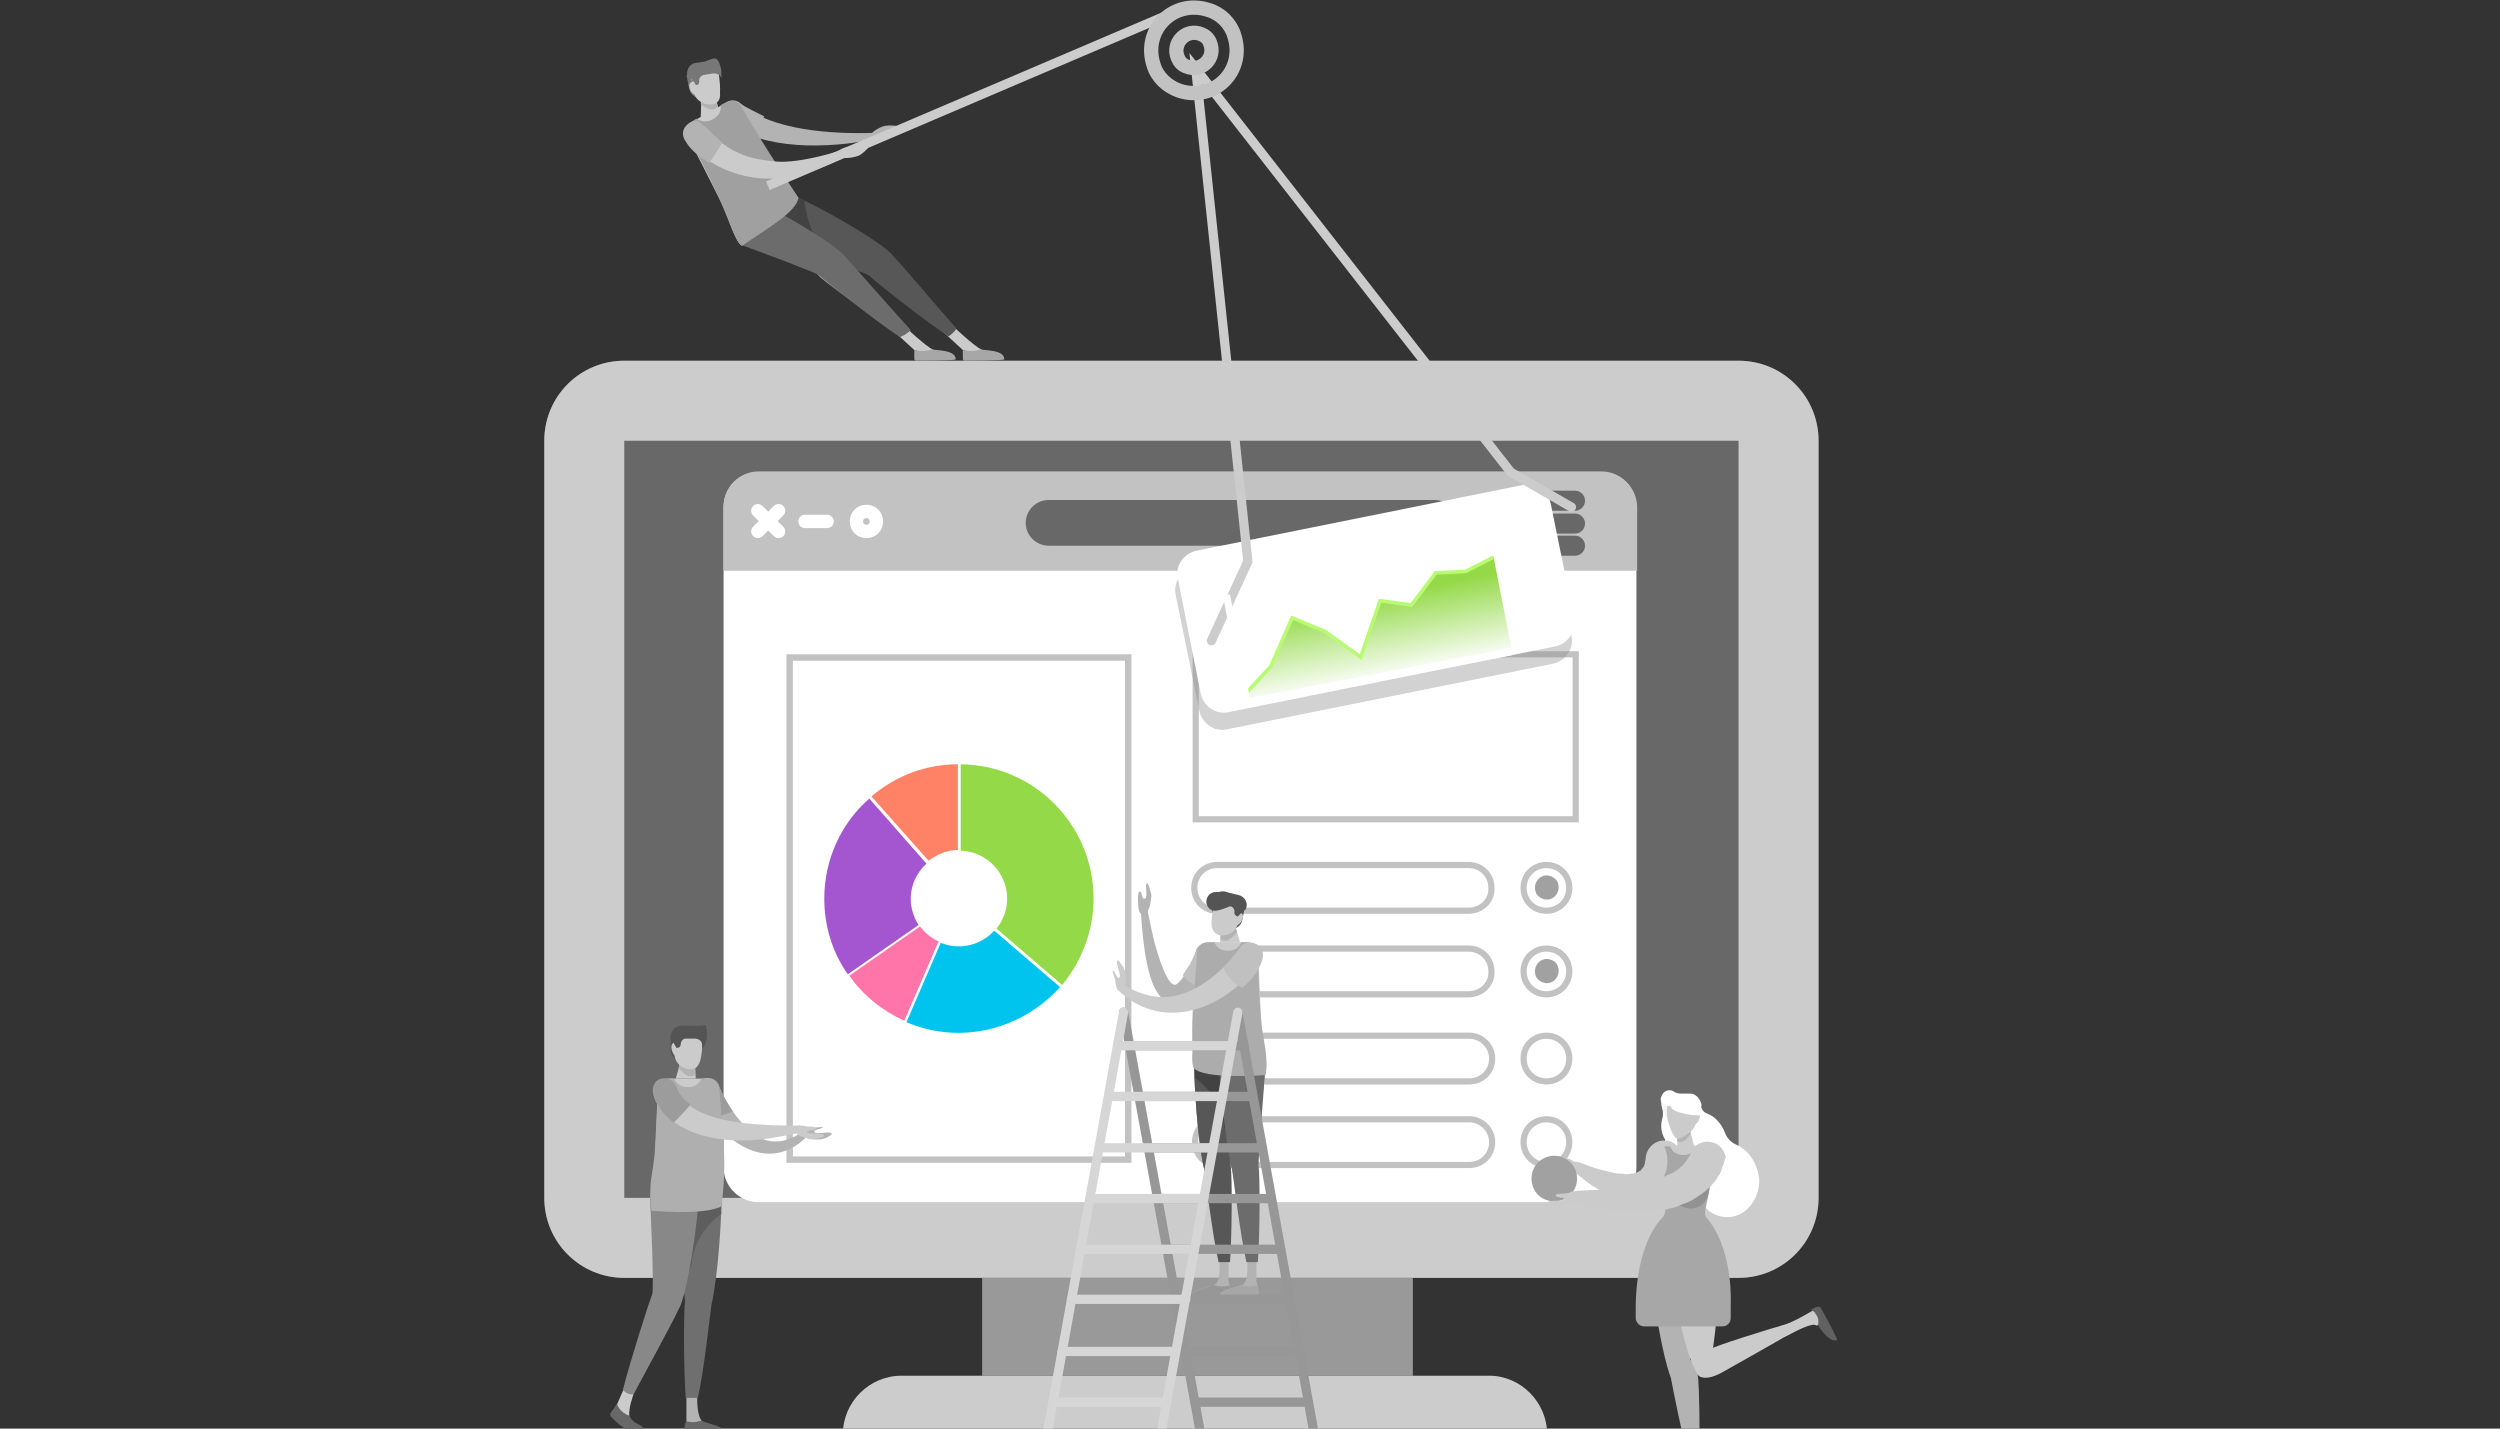 <?xml version="1.0" encoding="utf-8"?>
<!-- Generator: Adobe Illustrator 18.0.0, SVG Export Plug-In . SVG Version: 6.00 Build 0)  -->
<!DOCTYPE svg PUBLIC "-//W3C//DTD SVG 1.1//EN" "http://www.w3.org/Graphics/SVG/1.1/DTD/svg11.dtd">
<svg version="1.1" id="Layer_2_1_" xmlns="http://www.w3.org/2000/svg" xmlns:xlink="http://www.w3.org/1999/xlink" x="0px" y="0px"
	 viewBox="0 0 350 200" enable-background="new 0 0 350 200" xml:space="preserve">
<rect x="0" y="0" width="350" height="200" fill="#333333" stroke="none"/>
<g>
	<path fill="#686868" d="M243.4,178.9h-156c-6.2,0-11.2-5-11.2-11.2v-106c0-6.2,5-11.2,11.2-11.2h156c6.2,0,11.2,5,11.2,11.2v106
		C254.6,173.9,249.6,178.9,243.4,178.9z"/>
	<g>
		<path fill="#CCCCCC" d="M243.4,61.7L243.4,61.7v106h-156v-106H243.4 M243.4,50.5h-156c-6.2,0-11.2,5-11.2,11.2v106
			c0,6.2,5,11.2,11.2,11.2h156c6.2,0,11.2-5,11.2-11.2v-106C254.6,55.5,249.6,50.5,243.4,50.5L243.4,50.5z"/>
	</g>
	<g>
		<path fill="#FFFFFF" d="M229.1,163.4c0,2.7-2.2,4.9-4.9,4.9h-118c-2.7,0-4.9-2.2-4.9-4.9V71c0-2.7,2.2-4.9,4.9-4.9h118
			c2.7,0,4.9,2.2,4.9,4.9V163.4z"/>
	</g>
	<g>
		<path fill="#C2C2C2" d="M224.2,66h-118c-2.7,0-4.9,2.2-4.9,4.9v9h127.9v-9C229.1,68.2,226.9,66,224.2,66z"/>
	</g>
	<g>
		<path fill="#C2C2C2" d="M157.5,92.5v69.4H111V92.5H157.5 M158.4,91.6h-48.3v71.2h48.3V91.6L158.4,91.6z"/>
	</g>
	<g>
		<path fill="#FF75AA" d="M126.6,142.9c-3.1-1.4-5.7-3.5-7.7-6.3l9.9-6.9c0.7,0.9,1.5,1.6,2.6,2.1L126.6,142.9z"/>
		<path fill="#00C3EE" d="M134.2,144.6c-2.5,0-5-0.5-7.3-1.5l4.8-11.1c0.8,0.3,1.6,0.5,2.5,0.5c1.9,0,3.7-0.8,5-2.2l9.2,7.9
			C144.8,142.2,139.6,144.6,134.2,144.6z"/>
		<path fill="#A456D1" d="M118.7,136.4c-2.2-3.1-3.3-6.8-3.3-10.6c0-5.4,2.3-10.5,6.3-14l8,9.1c-1.4,1.3-2.2,3.1-2.2,4.9
			c0,1.3,0.4,2.6,1.1,3.7L118.7,136.4z"/>
		<path fill="#FF8266" d="M122,111.5c3.4-2.9,7.6-4.5,12.1-4.5V119c-1.5,0-2.9,0.6-4.1,1.5L122,111.5z"/>
		<path fill="#94D948" d="M139.5,130c1-1.2,1.5-2.7,1.5-4.2c0-3.6-2.9-6.6-6.5-6.7v-12.1c10.3,0.1,18.6,8.5,18.6,18.8
			c0,4.4-1.6,8.7-4.4,12.1L139.5,130z"/>
	</g>
	<g>
		
			<line fill="none" stroke="#686868" stroke-width="2.804" stroke-linecap="round" stroke-miterlimit="10" x1="212.6" y1="70.1" x2="220.5" y2="70.1"/>
		
			<line fill="none" stroke="#686868" stroke-width="2.804" stroke-linecap="round" stroke-miterlimit="10" x1="212.6" y1="73.3" x2="220.5" y2="73.3"/>
		
			<line fill="none" stroke="#686868" stroke-width="2.804" stroke-linecap="round" stroke-miterlimit="10" x1="212.6" y1="76.4" x2="220.5" y2="76.4"/>
	</g>
	<path fill="#686868" d="M200.9,76.4h-54.1c-1.7,0-3.2-1.4-3.2-3.2l0,0c0-1.7,1.4-3.2,3.2-3.2h54.1c1.7,0,3.2,1.4,3.2,3.2l0,0
		C204,75,202.6,76.4,200.9,76.4z"/>
	<g>
		
			<line fill="none" stroke="#FFFFFF" stroke-width="1.872" stroke-linecap="round" stroke-miterlimit="10" x1="109" y1="71.5" x2="106.1" y2="74.4"/>
		
			<line fill="none" stroke="#FFFFFF" stroke-width="1.872" stroke-linecap="round" stroke-miterlimit="10" x1="109" y1="74.4" x2="106.1" y2="71.5"/>
	</g>
	<path fill="none" stroke="#FFFFFF" stroke-width="1.872" stroke-linecap="round" stroke-miterlimit="10" d="M121.3,74.4
		L121.3,74.4c-0.8,0-1.4-0.6-1.4-1.4l0,0c0-0.8,0.6-1.4,1.4-1.4l0,0c0.8,0,1.4,0.6,1.4,1.4l0,0C122.7,73.8,122.1,74.4,121.3,74.4z"
		/>
	
		<line fill="none" stroke="#FFFFFF" stroke-width="1.872" stroke-linecap="round" stroke-miterlimit="10" x1="112.7" y1="73" x2="115.8" y2="73"/>
	<rect x="137.5" y="178.9" fill="#999999" width="60.3" height="13.7"/>
	<path fill="#CCCCCC" d="M216.6,200.8h-98.6l0,0c0-4.5,3.7-8.2,8.2-8.2h82.3C212.9,192.6,216.6,196.3,216.6,200.8L216.6,200.8z"/>
	<path fill="none" stroke="#C2C2C2" stroke-width="0.864" stroke-miterlimit="10" d="M205.6,127.5h-35.2c-1.8,0-3.2-1.4-3.2-3.2
		l0,0c0-1.8,1.4-3.2,3.2-3.2h35.2c1.8,0,3.2,1.4,3.2,3.2l0,0C208.9,126.1,207.4,127.5,205.6,127.5z"/>
	<path fill="none" stroke="#C2C2C2" stroke-width="0.864" stroke-miterlimit="10" d="M205.6,139.2h-35.2c-1.8,0-3.2-1.4-3.2-3.2
		l0,0c0-1.8,1.4-3.2,3.2-3.2h35.2c1.8,0,3.2,1.4,3.2,3.2l0,0C208.9,137.8,207.4,139.2,205.6,139.2z"/>
	<path fill="none" stroke="#C2C2C2" stroke-width="0.864" stroke-miterlimit="10" d="M216.5,127.5L216.5,127.5
		c-1.8,0-3.2-1.4-3.2-3.2l0,0c0-1.8,1.4-3.2,3.2-3.2h0c1.8,0,3.2,1.4,3.2,3.2l0,0C219.7,126.1,218.3,127.5,216.5,127.5z"/>
	<path fill="none" stroke="#C2C2C2" stroke-width="0.864" stroke-miterlimit="10" d="M216.5,139.2L216.5,139.2
		c-1.8,0-3.2-1.4-3.2-3.2l0,0c0-1.8,1.4-3.2,3.2-3.2h0c1.8,0,3.2,1.4,3.2,3.2l0,0C219.7,137.8,218.3,139.2,216.5,139.2z"/>
	<path fill="none" stroke="#C2C2C2" stroke-width="0.864" stroke-miterlimit="10" d="M208.9,148.2c0,1.8-1.4,3.2-3.2,3.2h-35.2
		c-1.8,0-3.2-1.4-3.2-3.2l0,0c0-1.8,1.4-3.2,3.2-3.2h35.2C207.4,145,208.9,146.4,208.9,148.2L208.9,148.2z"/>
	<path fill="none" stroke="#C2C2C2" stroke-width="0.864" stroke-miterlimit="10" d="M208.9,159.9c0,1.8-1.4,3.2-3.2,3.2h-35.2
		c-1.8,0-3.2-1.4-3.2-3.2l0,0c0-1.8,1.4-3.2,3.2-3.2h35.2C207.4,156.7,208.9,158.1,208.9,159.9L208.9,159.9z"/>
	<path fill="none" stroke="#C2C2C2" stroke-width="0.864" stroke-miterlimit="10" d="M216.5,151.4L216.5,151.4
		c-1.8,0-3.2-1.4-3.2-3.2l0,0c0-1.8,1.4-3.2,3.2-3.2h0c1.8,0,3.2,1.4,3.2,3.2l0,0C219.7,150,218.3,151.4,216.5,151.4z"/>
	<path fill="none" stroke="#C2C2C2" stroke-width="0.864" stroke-miterlimit="10" d="M219.7,159.9c0,1.8-1.4,3.2-3.2,3.2h0
		c-1.8,0-3.2-1.4-3.2-3.2l0,0c0-1.8,1.4-3.2,3.2-3.2h0C218.3,156.7,219.7,158.1,219.7,159.9L219.7,159.9z"/>
	<g>
		<path fill="#B3B3B3" d="M100.6,152c0.8,1.9,2.5,4.8,4.6,6.5c2.3,1.9,4.7,1.6,7.1,0c0.2-0.2,0.5-0.1,0.7,0.1
			c0.1,0.2,0.1,0.5-0.1,0.6c-5.5,5.3-11.9,0.7-15.3-5.8c-1-2,1.9-3.5,3-1.6C100.6,151.9,100.6,151.9,100.6,152L100.6,152z"/>
		<path fill="#9C9C9C" d="M102.6,155.6C102.6,155.6,102.6,155.5,102.6,155.6c-1.3-1.9-1.7-3.1-2-3.7c-0.4-0.8-1.4-1.1-2.3-0.7
			c-0.8,0.4-1.1,1.4-0.7,2.3c0.7,1.3,1.4,2.4,2.2,3.3C100,156.5,102,155.8,102.6,155.6z"/>
		<path fill="#CBCBCB" d="M100,163.5c0.7,0,1.2-0.5,1.2-1.2c0-0.8,0.1-1.6,0-2.4c-0.2-2.9-0.5-5.8-0.6-7.5c-0.1-0.8-0.7-1.4-1.6-1.4
			h-5.3c-0.9,0-1.6,0.7-1.6,1.6c-0.1,2.1-0.2,6.1-0.4,9.7c0,0,0,0,0,0c0,0.7,0.5,1.3,1.2,1.3L100,163.5z"/>
		<path fill="#B3B3B3" d="M98.3,199c-0.6-0.7-0.7-2.1-0.7-3.5c0-0.8-1-1.1-1.5-0.5h0l0,4.2C96.9,199.4,97.8,199.4,98.3,199z"/>
		<path fill="#686868" d="M98.2,198.9C98.2,198.9,98.2,198.9,98.2,198.9c-0.4,0.1-0.8,0.2-1.2,0.2c-0.4,0-0.7-0.1-1-0.1l-0.2,1
			c0,0.3,0.2,0.5,0.4,0.5c1.4,0,4.8,0.1,4.9,0C101.6,199.7,99.6,199.5,98.2,198.9z"/>
		<path fill="#6F6F6F" d="M95.9,182.2c-0.2,1.3-0.2,9.3,0.1,13.5l1.7,0c0.9-4,1.7-11.7,1.9-13c0,0,0,0,0,0c1-4.3,1.4-12.6,1.4-14.3
			c-0.1-2.3-1.5-4.1-3.3-4.1s-3.2,1.9-3.1,4.2C94.5,169.9,95.9,181.6,95.9,182.2z"/>
		<path fill="#5E5E5E" d="M101,168.4c-0.1-2.3-1.5-4.1-3.3-4.1c-1.8,0-3.2,1.9-3.1,4.2c0,1,0.8,7.5,1.1,11.2
			c0.4-0.8,0.7-1.7,1.1-2.5c0.2-2.9,1.8-5.5,4.2-7.3C100.9,169.2,101,168.7,101,168.4z"/>
		<path fill="#CBCBCB" d="M88.1,198.3c-0.1-1.2,0.4-2.6,0.9-4l0,0c-0.3-0.7-1.3-0.7-1.6,0l-1.1,2.5c0,0.1,0,0.2,0,0.3
			C86.7,197.9,87.6,198.3,88.1,198.3z"/>
		<path fill="#686868" d="M89,199.2c-0.4-0.2-0.7-0.6-0.9-1c-0.8-0.3-1.4-0.8-1.7-1.6c-0.2,0.1-0.3,0.3-0.4,0.5
			c-0.1,0.2-0.4,0.5-0.5,0.7c-0.1,0.1-0.1,0.3,0,0.5l0.6,0.6c0.1,0.1,1.3,1.2,1.7,1.2c0.8,0.1,2.3,0.3,2.4,0.1
			C90.3,199.9,89.6,199.5,89,199.2z"/>
		<path fill="#888888" d="M91.3,181.2c-0.4,1-3.1,9.4-4.1,13.4c0.4,0.4,0.9,0.7,1.5,0.6c1.7-3.2,5.6-10.3,6.3-11.9
			c1.3-2,2.8-13.4,2.8-15.5c-0.1-2.3-1.5-4.1-3.3-4.1c-1.8,0-3.5,1.9-3.5,4.2C91.1,169.5,91.6,180.5,91.3,181.2z"/>
		<path fill="#AFAFAF" d="M99.1,151h-0.9c-0.3,0.7-0.9,1.2-1.9,1.2c-1,0-1.6-0.5-1.9-1.2h-0.8c-0.8,0-1.5,0.6-1.5,1.4
			c-0.1,2.1-0.2,4.8-0.4,8.5c-0.2,3.3-1,4.4-0.5,8.6c0,0,7.2,0.7,9.8-0.6c0.4-3,0.5-6,0.3-9c-0.2-2.9-0.5-5.9-0.6-7.6
			C100.5,151.6,99.8,151,99.1,151z"/>
		<path fill="#B3B3B3" d="M113.9,157.9c0,0-1.4-0.1-1.6,0.3c-0.2,0.4-0.2,0.7,0.4,1c0.6,0.3,1.5,0.4,2.1,0.3c0.6,0,1.5-0.5,1.6-0.7
			c0.2-0.4-0.8-0.2-1.3-0.2c-0.5,0.1-1.1,0.1-1.1-0.2c0-0.3,1-0.3,1.2-0.6C115.3,157.7,113.9,157.9,113.9,157.9z"/>
		<path fill="#CBCBCB" d="M94.8,152.7c2.3,5.2,13.7,4.8,17,4.9l0,0c0.3,0,0.5,0.2,0.5,0.5c0,0.6-0.7,0.5-3,1
			c-15.9,3.1-20.4-7.4-16.5-7.9C94,151,94.8,152.7,94.8,152.7z"/>
		<g>
			<path fill="#9C9C9C" d="M96.6,154.6c-1.5-1.1-1.8-2.2-1.8-2.2l0,0l-0.1-0.3c-0.4-0.9-1.4-1.4-2.4-1c0,0,0,0,0,0
				c-1.1,0.5-0.9,1.8-0.9,1.8c0,0.2,0.4,2.3,2.9,4.3C94.3,157.2,96.8,154.7,96.6,154.6z"/>
		</g>
		<path fill="#545454" d="M95.4,148.5L95.4,148.5c-0.9,0-1.5-0.7-1.5-1.5v-2h1.5V148.5z"/>
		<g>
			<polygon fill="#CBCBCB" points="97.4,151 94.6,151 95.4,148.2 97.3,148.4 			"/>
		</g>
		<path fill="#B3B3B3" d="M97.3,148.4l-1.9-0.2l-0.4,1.3c0.4,0.5,1.1,1.2,1.7,1.2c0.2,0,0.4-0.1,0.6-0.2L97.3,148.4z"/>
		<path fill="#CBCBCB" d="M96.7,149.7L96.7,149.7c-1.3,0-2.3-1-2.3-2.3v-2.6h4c0,0,0,2-0.3,3.4C97.9,149.2,97.4,149.7,96.7,149.7z"
			/>
		<path fill="#CBCBCB" d="M95.1,146.9c0,0.5-0.2,0.9-0.5,0.9c-0.3,0-0.6-0.7-0.6-1.2c0-0.5,0.3-0.7,0.6-0.7
			C94.8,146,95.1,146.4,95.1,146.9z"/>
		<path fill="#545454" d="M98.8,143.5c0,0-0.9,0.2-2.1,0.1l-1.3,0c-0.8,0-1.5,0.7-1.5,1.5v0.3l0.4,0.6l0.4,0.7h0.1
			c0.3,0,0.5-0.2,0.5-0.5c0-0.4,0.3-0.8,0.7-0.8h1.2c0.7,0,1.1,0.4,1.1,0.9l0,0.5C98.3,146.8,99.4,145.9,98.8,143.5z"/>
		<path fill="#CBCBCB" d="M113,157.7c0,0-1.4-0.3-1.6,0c-0.2,0.4-0.3,0.7,0.2,1.1c0.5,0.4,1.5,0.6,2,0.7c0.6,0,1.6-0.3,1.7-0.4
			c0.3-0.4-0.8-0.4-1.3-0.4c-0.5,0-1.1-0.1-1-0.3c0.1-0.2,1.1-0.1,1.2-0.4C114.4,157.7,113,157.7,113,157.7z"/>
	</g>
	<g>
		<path fill="#B3B3B3" d="M166.1,140.2c-1.4,0.7-3,0.3-3.9-1c-1.9-2.5-2.3-8.8-2.5-11.9c0-0.6,0.8-0.7,0.9-0.1
			c0.4,1.9,0.7,3.5,1.1,5c0.4,1.4,1.8,6.3,3,5.6c1.5-1,3-5.3,2.7-4.7c0.3-0.9,1.3-1.3,2.1-1c0.9,0.3,1.3,1.3,1,2.1
			C170.4,134.8,168.5,139,166.1,140.2z"/>
		<path fill="#C0C0C0" d="M165.6,136.5c0.4-0.6,0.7-1.1,1.1-1.7c0.3-0.6,0.7-1.2,0.9-1.8l0,0c0,0,0-0.1,0.1-0.1
			c0.4-0.8,1.4-1.1,2.3-0.7c0.8,0.4,1.1,1.4,0.7,2.3c-0.4,0.8-0.8,1.4-1.2,2.1c-0.3,0.4-0.7,1.1-1,1.6
			C166.3,137.9,165.6,136.5,165.6,136.5z"/>
		<path fill="#CBCBCB" d="M167.3,148.4c0,0.3,0.3,0.6,0.6,0.7c2,0.7,5.1,1,8.5,1.3c0.5,0,0.9-0.3,0.9-0.8c0-1.4-0.5-3.9-0.7-6.4
			c-0.2-3.2-0.3-6.6-0.4-8.9c0-1.3-1.1-2.4-2.5-2.4h-3.7c-1.3,0-2.3,1-2.4,2.2c-0.1,1.7-0.4,4.3-0.6,6.7
			C166.8,143.3,167.1,147,167.3,148.4z"/>
		<path fill="#B3B3B3" d="M172,176l0,3.3l0.3,1.6c0,0.3-0.2,0.5-0.4,0.5c-1.4,0-4.8,0.1-4.9,0c-0.4-0.7,1.5-1,3-1.5
			c1.4-0.6,0.4-6,0.4-6L172,176z"/>
		<path fill="#979797" d="M169.9,179.9C170,179.9,170,179.9,169.9,179.9c0.4,0.1,0.8,0.2,1.2,0.2c0.4,0,0.7-0.1,1-0.1l0.2,1
			c0,0.3-0.2,0.5-0.4,0.5c-1.4,0-4.8,0.1-4.9,0C166.5,180.7,168.5,180.5,169.9,179.9z"/>
		<path fill="#6C6C6C" d="M167.2,149.3c-0.1,2.3,0.8,16.8,2.6,16.9c1.8,0,3.8-14.4,3.8-16.7c0.1-2.3-1.3-4.2-3.1-4.2
			C168.7,145.2,167.3,147,167.2,149.3z"/>
		<path fill="#575757" d="M172.3,163.2c0.2,1.3,0.2,9.3-0.1,13.5h-1.6c-0.9-4-1.8-11.7-2-12.9c0,0,0,0,0,0c-1-4.3-1.4-12.6-1.4-14.3
			c0.1-2.3,1.5-4.1,3.3-4.1c1.8,0,3.2,1.9,3.1,4.2C173.6,150.9,172.2,162.6,172.3,163.2z"/>
		<path fill="#424242" d="M171.4,157.9c0.4,1,0.8,1.9,1.1,2.9c0.4-3.6,1.1-10.3,1.2-11.3c0.1-2.3-1.3-4.2-3.1-4.2
			c-1.8,0-3.3,1.8-3.3,4.1c0,0.3,0,0.8,0,1.5C169.5,152.5,171.2,155.1,171.4,157.9z"/>
		<path fill="#B3B3B3" d="M175.9,176l0,3.3l0.3,1.6c0,0.3-0.2,0.5-0.4,0.5c-1.4,0-4.8,0.1-4.9,0c-0.4-0.7,1.5-1,3-1.5
			c1.4-0.6,0.4-6,0.4-6L175.9,176z"/>
		<path fill="#A7A7A7" d="M173.8,179.9C173.8,179.9,173.9,179.9,173.8,179.9c0.4,0.1,0.8,0.2,1.2,0.2c0.4,0,0.7-0.1,1-0.1l0.2,1
			c0,0.3-0.2,0.5-0.4,0.5c-1.4,0-4.8,0.1-4.9,0C170.4,180.7,172.4,180.5,173.8,179.9z"/>
		<path fill="#6C6C6C" d="M171.1,149.3c-0.1,2.3,0.8,16.8,2.6,16.9c1.8,0,3.4-14.5,3.4-16.8c0.1-2.3-1-4.1-2.7-4.2
			C172.6,145.2,171.2,147,171.1,149.3z"/>
		<path fill="#6C6C6C" d="M176.2,163.2c0.2,1.3,0.2,9.3-0.1,13.5h-1.6c-0.9-4-1.8-11.7-2-12.9c0,0,0,0,0,0c-1-4.3-1.8-12.7-1.8-14.4
			c0.1-2.3,1.9-4.1,3.7-4c1.8,0,2.8,1.9,2.7,4.2C177.1,150.9,176.1,162.6,176.2,163.2z"/>
		<path fill="#ACACAC" d="M167.6,133.3c0.1-0.8,0.7-1.4,1.5-1.4h0.9c0.3,0.7,0.9,1.2,1.9,1.2c1,0,1.6-0.5,1.9-1.2h0.8
			c0.8,0,1.5,0.6,1.5,1.4c0.1,2.1,0.1,5.3,0.4,9c0.2,3.3,1.1,4.8,0.7,8.2c0,0-8.7,0.7-10.1-1c-0.2-1.7-0.3-5.7,0-8.6
			C167.2,138,167.5,135,167.6,133.3z"/>
		<path fill="#B3B3B3" d="M159.3,126c0,0,0,1.6,0.4,1.9c0.4,0.2,0.6,0.1,1-0.4c0.4-0.6,0.4-1.5,0.5-2.1c0-0.3-0.4-1.6-0.5-1.7
			c-0.4-0.3-0.2,0.9-0.2,1.4c0,0.5-0.1,0.8-0.4,0.7c-0.3-0.1-0.2-0.9-0.5-1C159.3,124.7,159.3,126,159.3,126z"/>
		<path fill="#CBCBCB" d="M176.4,134.7c-4.7,6.4-13.4,10.1-19.9,3.9c-0.4-0.4,0.1-1,0.6-0.8l0,0c3,1.7,5.8,2.5,9.3,1
			c2.9-1.2,5.5-3.7,7.4-6.2l0,0C175.1,130.9,177.7,132.9,176.4,134.7z"/>
		<g>
			<path fill="#C0C0C0" d="M171.3,135.4c1.1-1,2.5-3,2.5-3s0.7-0.8,2.1-0.2c1.1,0.5,0.9,1.8,0.9,1.8c0,0.2-0.4,2.3-2.9,4.3
				C173.8,138.2,171.8,137.3,171.3,135.4z"/>
		</g>
		<path fill="#545454" d="M172.1,130L172.1,130c0.8,0.2,1.6-0.3,1.8-1.1l0.4-2l-1.5-0.3L172.1,130z"/>
		<g>
			<polygon fill="#CBCBCB" points="170.8,131.9 173.6,131.9 172.8,129.2 170.9,129.4 			"/>
		</g>
		<path fill="#B3B3B3" d="M170.9,129.4l1.9-0.2l0.4,1.3c-0.4,0.5-1.1,1.2-1.7,1.2c-0.2,0-0.4-0.1-0.6-0.2L170.9,129.4z"/>
		<path fill="#CBCBCB" d="M170.6,130.9L170.6,130.9c1.2,0.3,2.5-0.5,2.8-1.8l0.6-2.5l-3.9-0.9c0,0-0.4,2-0.5,3.4
			C169.6,130.1,170,130.7,170.6,130.9z"/>
		<path fill="#CBCBCB" d="M172.8,128.5c-0.1,0.5,0,0.9,0.3,1c0.3,0.1,0.8-0.5,0.9-1c0.1-0.5-0.2-0.7-0.5-0.8
			C173.3,127.7,172.9,128,172.8,128.5z"/>
		<path fill="#545454" d="M169.6,126.7c0-0.3,0-0.7,0.2-1l0,0c0.3-0.8,1.2-1.1,2-0.8c0.1,0,0.2,0.1,0.3,0.1l1.3,0.3
			c0.8,0.2,1.3,1,1.1,1.7l-0.1,0.3l-0.6,0.5l-0.5,0.5l-0.1,0c-0.2-0.1-0.4-0.3-0.4-0.5c0.1-0.4-0.1-0.8-0.5-0.9l-1.2-0.3
			c-0.7-0.2-1.2,0.1-1.3,0.7l-0.1,0.5L169.6,126.7z"/>
		<path fill="#CBCBCB" d="M156.1,137.1c0,0,0.1,1.4,0.5,1.5c0.4,0.1,0.7,0.1,0.9-0.5c0.2-0.6,0.1-1.6,0-2.1
			c-0.1-0.6-0.8-1.4-0.9-1.5c-0.5-0.2-0.1,0.8,0,1.3c0.2,0.5,0.3,1.1,0,1.1c-0.3,0-0.5-1-0.8-1C155.6,135.7,156.1,137.1,156.1,137.1
			z"/>
		<g>
			
				<line fill="none" stroke="#979797" stroke-width="1.296" stroke-linecap="round" stroke-miterlimit="10" x1="173.3" y1="141.7" x2="184" y2="200.8"/>
			
				<line fill="none" stroke="#979797" stroke-width="1.296" stroke-linecap="round" stroke-miterlimit="10" x1="168.1" y1="200.8" x2="157.3" y2="141.7"/>
			
				<line fill="none" stroke="#979797" stroke-width="1.296" stroke-linecap="round" stroke-miterlimit="10" x1="158.6" y1="146.4" x2="174.2" y2="146.4"/>
			
				<line fill="none" stroke="#979797" stroke-width="1.296" stroke-linecap="round" stroke-miterlimit="10" x1="159.6" y1="153.5" x2="175.4" y2="153.5"/>
			
				<line fill="none" stroke="#979797" stroke-width="1.296" stroke-linecap="round" stroke-miterlimit="10" x1="161.1" y1="160.7" x2="176.7" y2="160.7"/>
			
				<line fill="none" stroke="#979797" stroke-width="1.296" stroke-linecap="round" stroke-miterlimit="10" x1="162.5" y1="167.8" x2="178" y2="167.8"/>
			
				<line fill="none" stroke="#979797" stroke-width="1.296" stroke-linecap="round" stroke-miterlimit="10" x1="163.6" y1="174.9" x2="179.3" y2="174.9"/>
			
				<line fill="none" stroke="#979797" stroke-width="1.296" stroke-linecap="round" stroke-miterlimit="10" x1="164.6" y1="181.9" x2="180.6" y2="181.9"/>
			
				<line fill="none" stroke="#979797" stroke-width="1.296" stroke-linecap="round" stroke-miterlimit="10" x1="166.2" y1="189.2" x2="181.9" y2="189.2"/>
			
				<line fill="none" stroke="#979797" stroke-width="1.296" stroke-linecap="round" stroke-miterlimit="10" x1="167.3" y1="196.3" x2="183" y2="196.3"/>
		</g>
		<g>
			
				<line fill="none" stroke="#D6D6D6" stroke-width="1.296" stroke-linecap="round" stroke-miterlimit="10" x1="157.3" y1="141.7" x2="146.6" y2="200.8"/>
			
				<line fill="none" stroke="#D6D6D6" stroke-width="1.296" stroke-linecap="round" stroke-miterlimit="10" x1="162.5" y1="200.8" x2="173.3" y2="141.7"/>
			
				<line fill="none" stroke="#D6D6D6" stroke-width="1.296" stroke-linecap="round" stroke-miterlimit="10" x1="172" y1="146.4" x2="156.5" y2="146.4"/>
			
				<line fill="none" stroke="#D6D6D6" stroke-width="1.296" stroke-linecap="round" stroke-miterlimit="10" x1="171" y1="153.5" x2="155.2" y2="153.5"/>
			
				<line fill="none" stroke="#D6D6D6" stroke-width="1.296" stroke-linecap="round" stroke-miterlimit="10" x1="169.5" y1="160.7" x2="153.9" y2="160.7"/>
			
				<line fill="none" stroke="#D6D6D6" stroke-width="1.296" stroke-linecap="round" stroke-miterlimit="10" x1="168.1" y1="167.8" x2="152.6" y2="167.8"/>
			
				<line fill="none" stroke="#D6D6D6" stroke-width="1.296" stroke-linecap="round" stroke-miterlimit="10" x1="167" y1="174.9" x2="151.3" y2="174.9"/>
			
				<line fill="none" stroke="#D6D6D6" stroke-width="1.296" stroke-linecap="round" stroke-miterlimit="10" x1="166" y1="181.9" x2="150" y2="181.9"/>
			
				<line fill="none" stroke="#D6D6D6" stroke-width="1.296" stroke-linecap="round" stroke-miterlimit="10" x1="164.4" y1="189.2" x2="148.7" y2="189.2"/>
			
				<line fill="none" stroke="#D6D6D6" stroke-width="1.296" stroke-linecap="round" stroke-miterlimit="10" x1="163.3" y1="196.3" x2="147.6" y2="196.3"/>
		</g>
		<path fill="#545454" d="M173.5,125.8c0.1,0.7-2.5,1.6-3.2,1.7c-0.7,0.1-1.3-0.4-1.4-1.1c-0.1-0.7,0.4-1.4,1.1-1.5
			C170.7,124.8,173.4,125.1,173.5,125.8z"/>
	</g>
	<rect x="167.4" y="91.6" fill="none" stroke="#C2C2C2" stroke-width="0.864" stroke-miterlimit="10" width="53.2" height="23.1"/>
	<path opacity="0.4" fill="#8E8E8E" d="M217.5,92.9l-45.7,9.2c-1.8,0.4-3.5-0.8-3.9-2.6l-3.3-16.2c-0.4-1.8,0.8-3.5,2.6-3.9
		l45.7-9.2c1.8-0.4,3.5,0.8,3.9,2.6L220,89C220.4,90.8,219.2,92.5,217.5,92.9z"/>
	<path fill="#FFFFFF" d="M217.7,90.5L172,99.7c-1.8,0.4-3.5-0.8-3.9-2.6L164.9,81c-0.4-1.8,0.8-3.5,2.6-3.9l45.7-9.2
		c1.8-0.4,3.5,0.8,3.9,2.6l3.3,16.2C220.6,88.4,219.5,90.2,217.7,90.5z"/>
	<polyline fill="none" stroke="#CCCCCC" stroke-width="1.296" stroke-linecap="round" stroke-miterlimit="10" points="169.6,89.7 
		174.7,78.6 167.4,9.6 211.5,66.1 220,71 	"/>
	<g>
		<path fill="#979797" d="M117.5,36.1c1.2,1.2,10.6,11.2,10.1,11.6c-0.4,0.3-11.5-7.7-12.8-8.9c-1.2-1.2-1.6-2.8-0.9-3.6
			C114.7,34.4,116.3,34.8,117.5,36.1z"/>
		<path fill="#CBCBCB" d="M130.7,49c-1.2-0.6-3.5-2.8-5.7-4.8l-0.6,1.5L128,49C128.8,49.3,130.1,49.4,130.7,49z"/>
		<path fill="#A7A7A7" d="M130.5,48.9c-0.8,0.3-1.8,0.3-2.5,0.1c0,0.3,0,1,0,1.2c0,0.2,0.1,0.3,0.3,0.3c0,0,5.6,0,5.5-0.2
			C133.8,48.9,130.9,49.1,130.5,48.9z"/>
		<path fill="#CBCBCB" d="M137.5,49c-1.2-0.6-3.5-2.8-5.7-4.8l-0.6,1.5l3.6,3.3C135.6,49.3,136.9,49.4,137.5,49z"/>
		<path fill="#A7A7A7" d="M137.3,48.9c-0.8,0.3-1.8,0.3-2.5,0.1c0,0.3,0,1,0,1.2c0,0.2,0.1,0.3,0.3,0.3c0,0,5.6,0,5.5-0.2
			C140.6,48.9,137.7,49.1,137.3,48.9z"/>
		<path fill="#575757" d="M121.7,38.6c0.8,0.8,7.6,6.2,11.1,8.5c0.5-0.4,0.8-0.6,1.1-1.1c-2.4-2.7-7.6-8.9-8.8-10.1
			c-1.4-2-11.4-7.5-13.4-8.2c-2.2-0.8-4.4-0.1-5,1.6c-0.6,1.7,0.5,4,2.6,4.7C110.7,34.5,121.1,38.1,121.7,38.6z"/>
		<path fill="#424242" d="M112.6,28.1c-0.4-0.2-0.7-0.3-0.9-0.4c-2.2-0.8-4.4-0.1-5,1.6c-0.6,1.7,0.5,4,2.6,4.7
			c0.7,0.3,3.7,1.3,6.5,2.3C114.2,33.9,113,31.2,112.6,28.1z"/>
		<path fill="#6C6C6C" d="M118.3,35.9c-0.9-1.2-5.2-3.9-8.8-5.9c-0.5-0.3-1.1-0.2-1.6,0.1c-1.1,0.8-2.2,1.4-3.3,2.1
			c-0.5,0.3-0.7,0.8-0.7,1.4c0,0.1,0,0.3,0,0.4c0,0.2-0.1,0.1-0.1,0.3c3.3,1.2,10.5,3.9,11,4.3c0.8,0.8,7.7,6.3,11.2,8.6
			c0.7-0.3,1.1-0.6,1.5-1C125.1,43.6,119.5,37.2,118.3,35.9z"/>
		<path fill="#B3B3B3" d="M103.7,14.5c4.2,3.8,13,4.3,18.7,4.1c0.6,0,0.7,0.8,0.1,0.9c-6.6,1.3-15.5,1.6-20.9-2.4
			c-1.8-1.3,0.2-4,2-2.7C103.6,14.4,103.6,14.5,103.7,14.5z"/>
		<path fill="#B3B3B3" d="M107,16.3c-0.6-0.3-3-1.5-3.4-1.8l0,0c0,0-0.1-0.1-0.1-0.1c-0.8-0.5-1.8-0.3-2.3,0.5
			c-0.5,0.8-0.3,1.8,0.5,2.3c0.7,0.5,1.4,0.8,2.1,1.2c0.5,0.2,1,0.4,1.5,0.6C105.3,18.6,107,16.3,107,16.3z"/>
		<path fill="#CBCBCB" d="M111.3,27.8l-7.4,6.6c-0.9-0.3-1.7-3.6-3.2-6.6c-1.6-3.2-3.4-6.7-4.4-8.6C96,18.4,96.3,17.4,97,17l4.6-2.6
			c0.7-0.4,1.6-0.2,2.1,0.5c1,1.4,2.3,4.7,3.9,7.1C109.3,24.3,111.3,27.8,111.3,27.8z"/>
		<path fill="#A0A0A0" d="M101.7,14.3l-0.8,0.4c0.1,0.8-0.2,1.5-1.1,2c-0.9,0.5-1.7,0.3-2.3-0.1L96.9,17c-0.7,0.4-1,1.3-0.6,2
			c1,1.9,2.9,5.5,4.4,8.8c1.4,3,2.2,6.1,3.2,6.6c3.3-2.3,7.5-4.6,7.9-6.7c0,0-5.1-7.6-8.1-12.9C103.3,14.1,102.4,13.9,101.7,14.3z"
			/>
		<path fill="#B3B3B3" d="M123.7,19.5c0,0-1.3,0.6-1.6,0.2c-0.3-0.3-0.5-0.6,0-1.1c0.5-0.5,1.3-0.9,1.9-1c0.6-0.1,1.6,0,1.7,0.1
			c0.4,0.3-0.7,0.5-1.2,0.6c-0.5,0.1-1.1,0.3-0.9,0.5c0.1,0.2,1.1,0,1.3,0.2C125.1,19.3,123.7,19.5,123.7,19.5z"/>
		<path fill="#777777" d="M98.3,13.7L98.3,13.7c-0.8,0.2-1.6-0.4-1.8-1.2l-0.4-2l1.5-0.3L98.3,13.7z"/>
		<g>
			<polygon fill="#CBCBCB" points="100.7,15.7 98.3,16.7 98.1,16.4 98.2,13.4 100.1,13.3 			"/>
		</g>
		<path fill="#B3B3B3" d="M100.1,13.3l-1.9,0.1l-0.1,1.2c0.5,0.4,1.1,0.8,1.8,0.7c0.2,0,0.4-0.2,0.6-0.3L100.1,13.3z"/>
		<path fill="#CBCBCB" d="M99.8,14.6L99.8,14.6c-1.3,0.2-2.5-0.6-2.7-1.8l-0.5-2.5l3.9-0.7c0,0,0.4,2,0.3,3.4
			C100.9,13.9,100.5,14.5,99.8,14.6z"/>
		
			<rect x="96.6" y="11.2" transform="matrix(0.983 -0.186 0.186 0.983 -0.419 18.245)" fill="#777777" width="0.7" height="0.3"/>
		<path fill="#CBCBCB" d="M97.7,12.2c0.1,0.5-0.1,0.9-0.4,1c-0.3,0.1-0.7-0.5-0.8-1c-0.1-0.5,0.2-0.7,0.5-0.8
			C97.3,11.3,97.6,11.7,97.7,12.2z"/>
		<path fill="#777777" d="M101,10.5c0-0.3,0-0.7-0.1-1c0,0-0.2-1.1-0.7-1.3c-0.4-0.1-1.1,0.3-1.5,0.4c-0.3,0.1-1.3,0.2-1.3,0.2
			c-0.8,0.1-1.3,0.9-1.2,1.7l0.1,0.3l0.8,0.5l0.3,0.6l0.1,0c0.3,0,0.4-0.3,0.4-0.5c-0.1-0.4,0.2-0.8,0.6-0.9l1.2-0.2
			c0.7-0.1,1.2,0.2,1.3,0.7l0,0.5L101,10.5z"/>
		<line fill="none" stroke="#CCCCCC" stroke-width="1.296" stroke-miterlimit="10" x1="165.1" y1="1.4" x2="107.5" y2="26"/>
		<path fill="#CBCBCB" d="M102.4,20.9c2.1,1.2,4,1.5,6.1,1.7c3.6,0.4,10-1.8,9.4-1.6c0.5-0.2,0.9,0.6,0.4,0.9
			c-2.8,1.5-6.7,3.1-9.7,3.1l-1.5,0c-5-0.2-9.2-2.8-11-5.4c-0.5-0.8-0.3-1.8,0.4-2.3C98.3,16.1,98.7,18.8,102.4,20.9z"/>
		<g>
			<path fill="#B3B3B3" d="M101.1,19.9c-1.4-1.1-2.3-2.2-2.4-2.2l0,0L97.8,17c0,0-1-0.4-1.9,0.8c-0.7,1,0.1,2,0.1,2
				c0.1,0.1,0.6,1.4,3.3,3C99.3,22.8,101.2,20,101.1,19.9z"/>
		</g>
		<path fill="#CBCBCB" d="M118.9,20.5c0,0-1.4,0.3-1.4,0.7c-0.1,0.4,0,0.8,0.6,0.9c0.6,0.1,1.6-0.1,2.1-0.3c0.5-0.2,1.3-1,1.3-1.1
			c0.1-0.5-0.8,0-1.3,0.2c-0.5,0.2-1,0.4-1.1,0.2c0-0.3,0.9-0.6,0.9-0.9C120.2,19.9,118.9,20.5,118.9,20.5z"/>
	</g>
	<path fill="#A1A1A1" d="M218.1,123.6c0.5,1.4-0.8,2.8-2.2,2.2c-0.4-0.2-0.8-0.5-0.9-0.9c-0.5-1.4,0.8-2.8,2.2-2.2
		C217.6,122.9,218,123.2,218.1,123.6z"/>
	<path fill="#A1A1A1" d="M218.1,135.3c0.5,1.4-0.8,2.8-2.2,2.2c-0.4-0.2-0.8-0.5-0.9-0.9c-0.5-1.4,0.8-2.8,2.2-2.2
		C217.6,134.5,218,134.9,218.1,135.3z"/>
	<g>
		<path fill="#FFFFFF" d="M232.6,154.7c0,0,0.4,1,0.1,2c-0.3,1-0.1,2.3,0.7,3.2c0,0,0.2-1.5,0.5-2.1
			C234.2,157.1,234,155.1,232.6,154.7z"/>
		<path fill="#F5F5F5" d="M234.8,154.3c0,0-1.5,1-1.3,2.3c0,0-0.8-0.6-1-2.6C232.3,152.6,234.8,154.3,234.8,154.3z"/>
		<path fill="#FFFFFF" d="M243.2,160.3c-0.8-0.3-1.4-0.9-1.7-1.7c-0.5-1.3-1.4-2.3-2.5-2.7c-0.6-0.2-0.9-0.8-0.9-1.4l0,0h-1.5v1.2
			c-2.1,0.5-3.6,2.6-3.6,5.1c0,2.8,1.9,5.1,4.3,5.2c0.3,2.5,2.2,4.4,4.5,4.4c2.5,0,4.5-2.3,4.5-5.2
			C246.1,163,244.9,161.1,243.2,160.3z"/>
		<g>
			<path fill="#CBCBCB" d="M235.4,162.4c0,0,0,0.1,0,0.2c0,0.1,0,0.2-0.1,0.4c0,0.1-0.1,0.2-0.1,0.4c-0.1,0.3-0.2,0.6-0.4,1
				c-0.2,0.4-0.4,0.8-0.7,1.3c-0.3,0.4-0.7,0.9-1.3,1.3c-0.2,0.2-0.5,0.4-0.8,0.5c-0.3,0.1-0.6,0.3-0.9,0.4c-0.3,0.1-0.7,0.2-1,0.2
				c-0.3,0-0.6,0-1,0.1l-0.5,0l-0.4-0.1l-0.9-0.1c-0.6-0.1-1.1-0.3-1.6-0.5c-0.5-0.2-0.9-0.4-1.4-0.7c-0.5-0.2-0.8-0.5-1.2-0.7
				c-0.4-0.2-0.7-0.5-1-0.7c-1.2-0.9-1.9-1.5-1.9-1.5c-0.3-0.3-0.4-0.7-0.1-1c0.2-0.3,0.5-0.3,0.8-0.2l0.1,0c0,0,0.9,0.3,2.2,0.8
				c0.3,0.1,0.7,0.2,1.1,0.3c0.4,0.1,0.8,0.2,1.2,0.3c0.4,0.1,0.8,0.2,1.2,0.2c0.4,0,0.8,0.1,1.2,0.1l0.5-0.1l0.3,0l0.2-0.1l0.4-0.1
				c0.1-0.1,0.2-0.1,0.3-0.2c0.1,0,0.2-0.1,0.2-0.2c0.1-0.1,0.1-0.1,0.2-0.2c0.1-0.1,0.2-0.3,0.2-0.4c0.1-0.2,0.1-0.3,0.1-0.5
				c0-0.1,0.1-0.3,0.1-0.4c0-0.1,0-0.1,0-0.1c0,0,0,0,0,0c0,0,0-0.1,0-0.1c0.2-1.4,1.4-2.5,2.9-2.3
				C234.5,159.7,235.5,161,235.4,162.4z"/>
		</g>
		<path fill="#CBCBCB" d="M231,176.6c1.5,1.7,9.8,2.4,9.8,2.4c0.6-0.7-2.3-8.9-2.3-8.9s1.4-5.9,1.3-8.1c0-0.9-0.7-1.6-1.6-1.6h-5.3
			c-0.8,0-1.5,0.6-1.6,1.4c-0.1,1.7,2.1,8,2.1,8S229.7,175.2,231,176.6z"/>
		<path fill="#B3B3B3" d="M235.6,208.9c-0.1,0.1-0.1,0.2,0,0.4c0,0.1,0.1,0.2,0.2,0.3c1,0.4,1.4,0.3,2.1-0.1l0-5l-1-1.5
			c-0.2-0.4-0.8-0.1-0.7,0.3c0.3,2.1,0.6,5.3-0.4,5.5C235.7,208.6,235.7,208.8,235.6,208.9z"/>
		<path fill="#616161" d="M236.6,209.2c-0.3,0-0.8-0.3-0.9-0.5c-2.1,0.2-3.1,0.9-3.1,1.5c0.1,0.2,3.7,0,5.1,0c0.3,0,0.4-0.3,0.3-0.6
			l-0.1-0.8C237.7,209.1,237.3,209.3,236.6,209.2z"/>
		<path fill="#CBCBCB" d="M251.1,185.1c-4,1.1-10.9,3.3-12,3.9c-1.6,0.8-2,2.3-1.6,3.2c0.5,0.9,1.7,0.9,3.3,0.1
			c1.1-0.6,7.3-4.1,10.9-6.2C251.5,185.6,251.2,185.5,251.1,185.1z"/>
		<path fill="#CBCBCB" d="M254.7,185.5c0.1,0,0.2-0.1,0.3-0.1c0.1-0.1,0.1-0.2,0.1-0.3c-0.1-1.1-0.4-1.4-1-1.8
			c-1.4,0.8-2.8,1.7-5.1,2.5l0,0c-0.4,0.8,0.5,1.6,1.2,1.2c1.7-0.9,3.7-1.9,4.1-1.4C254.4,185.5,254.5,185.5,254.7,185.5z"/>
		<path fill="#616161" d="M254.5,184.5c0.1,0.2,0.1,0.9,0,1c1.1,1.8,2.2,2.4,2.7,2.1c0.1-0.1-1.6-3.3-2.3-4.5
			c-0.1-0.2-0.4-0.2-0.7-0.1l-0.7,0.4C253.9,183.5,254.2,183.8,254.5,184.5z"/>
		<path fill="#B3B3B3" d="M236.4,204.4c0.5,0.3,1,0.2,1.5,0.5c0.1-4.2,0-11.1-0.2-12.3c-0.3-1.7-1.4-3-2.4-2.8
			c-1,0.2-1.6,1.7-1.3,3.5C234.2,194.4,235.4,200.4,236.4,204.4z"/>
		<path fill="#B3B3B3" d="M231.1,178c0.1,2.3,2.2,16.7,4,16.6c1.8-0.1,2.6-14.7,2.5-17c-0.1-2.3-1.7-4.1-3.5-4
			C232.3,173.8,231,175.7,231.1,178z"/>
		<path fill="#CBCBCB" d="M233.9,177.5c0,2.3,2.6,15.4,4.4,15.3c1.8,0,2.4-13.2,2.4-15.5c0-2.3-1.8-4.1-3.6-4
			C235.3,173.3,233.8,175.2,233.9,177.5z"/>
		<g>
			<polygon fill="#CBCBCB" points="234.8,160.8 237.2,160.5 236.5,157.9 234.9,158.1 			"/>
		</g>
		<path fill="#B3B3B3" d="M234.9,158.1l1.6-0.2l0.2,0.8c-0.3,0.4-0.8,1.2-1.4,1.2c-0.2,0-0.3-0.1-0.5-0.1L234.9,158.1z"/>
		<path fill="#CBCBCB" d="M234.8,159.4c0.5,0,1.1-0.3,1.9-1c0.5-0.4,0.8-1.1,0.8-1.6v-2.6h-4c0,0-0.3,1.4,0,2.7
			C233.8,158,234.4,159.4,234.8,159.4z"/>
		<rect x="237" y="155.3" fill="#FFFFFF" width="0.7" height="0.3"/>
		<path fill="#CBCBCB" d="M236.9,156.4c0,0.5,0.2,0.9,0.5,0.9s0.6-0.7,0.6-1.2c0-0.5-0.3-0.7-0.6-0.7S236.9,155.9,236.9,156.4z"/>
		<path fill="#FFFFFF" d="M236.6,153.1l-1.3,0c-0.4,0-0.7-0.1-1-0.3c-0.5-0.3-1.1-0.2-1.5,0.3c-0.3,0.5-0.4,1.1,0.4,1.6
			c0.4,0.3,1.1,0,1.5,0.1c0,0,0,0,0.1,0h1.2c0.4,0,0.7,0.3,0.7,0.8c0,0.3,0.2,0.5,0.5,0.5h0.1l0.2-0.6l0.7-0.6v-0.3
			C238,153.8,237.4,153.1,236.6,153.1z"/>
		<path fill="#CBCBCB" d="M218.9,163.7c0,0,1.3,0.4,1.6,0c0.3-0.4,0.4-0.7-0.2-1.1c-0.5-0.4-1.4-0.7-2-0.7c-0.6-0.1-1.6,0.3-1.7,0.4
			c-0.3,0.4,0.7,0.4,1.3,0.4c0.5,0,1.1,0.1,1,0.3c-0.1,0.2-1.1,0.1-1.2,0.4C217.5,163.6,218.9,163.7,218.9,163.7z"/>
		<path fill="#A1A1A1" d="M220.6,163.9c0.9,2.6-1.5,5-4.1,4.1c-0.9-0.3-1.6-1-1.9-1.9c-0.9-2.6,1.5-5,4.1-4.1
			C219.5,162.3,220.3,163,220.6,163.9z"/>
		<path fill="#CBCBCB" d="M219,167.1c0,0,1.4-0.3,1.6,0c0.2,0.4,0.3,0.7-0.2,1.1c-0.5,0.4-1.5,0.6-2,0.7c-0.6,0-1.6-0.3-1.7-0.4
			c-0.3-0.4,0.8-0.4,1.3-0.4c0.5,0,1.1-0.1,1-0.3c-0.1-0.2-1.1-0.1-1.2-0.4C217.5,167.1,219,167.1,219,167.1z"/>
		<path fill="#A7A7A7" d="M239,170.6c-0.3-0.3-0.3-0.7-0.3-1c0.4-1.8,1.2-6,1.2-7.7c0-0.8-0.7-1.4-1.5-1.4h-0.8
			c-0.3,0.7-0.9,1.2-1.9,1.2c-1,0-1.6-0.5-1.9-1.2H233c0.7,1.5,0.6,3.5-0.5,4.9c-0.2,0.3-0.3,0.7-0.2,1.1c0.3,1,0.6,2,0.8,2.6
			c0.1,0.4,0,0.9-0.3,1.3c-2.3,2.3-3.8,7.1-3.8,12.7c0,0.5,0,0.9,0,1.4c0,0.7,0.6,1.2,1.2,1.2h10.9c0.7,0,1.2-0.5,1.2-1.2
			c0-0.5,0-0.9,0-1.4C242.5,177.6,241.1,173,239,170.6z"/>
		<path fill="#929292" d="M239.2,167.1c0.3-1.4,0.6-3.1,0.7-4.3c-1,2.8-3.6,5-6.6,5.3c0.7,0.3,1.6,0.6,2.5,0.9
			C237.2,169.6,238.9,168.7,239.2,167.1z"/>
		<path fill="#FFFFFF" d="M233.8,154.6c0.2,0.5,0.1,0.9,2,1.3c1.9,0.5,2.3-0.1,3.1,0.8c0,0-0.6-1.5-1.6-1.8
			c-1.1-0.3-2.8-0.2-3.5-1.4C233.7,153.5,233.6,154.2,233.8,154.6z"/>
		<g>
			<path fill="#CBCBCB" d="M241.4,162.6c0,0,0,0-0.1,0.4c-0.1,0.2-0.1,0.3-0.2,0.5c-0.1,0.2-0.1,0.4-0.2,0.6
				c-0.2,0.4-0.5,0.8-0.8,1.3c-0.2,0.2-0.4,0.4-0.6,0.7c-0.2,0.2-0.5,0.4-0.7,0.6c-0.2,0.2-0.5,0.4-0.8,0.6
				c-0.3,0.2-0.6,0.4-0.9,0.6c-0.3,0.2-0.6,0.3-1,0.5c-0.3,0.1-0.7,0.2-1,0.4c-0.7,0.3-1.4,0.4-2.1,0.6c-0.7,0.1-1.4,0.2-2.2,0.3
				c-0.7,0-1.4,0-2.1,0c-0.7,0-1.4-0.1-2-0.1c-1.3-0.1-2.5-0.3-3.5-0.5c-0.5-0.1-1-0.2-1.4-0.3c-0.4-0.1-0.7-0.2-1-0.3
				c-0.6-0.1-0.9-0.2-0.9-0.2c-0.4-0.1-0.6-0.5-0.5-0.9c0.1-0.3,0.4-0.5,0.7-0.6l0,0c0,0,0.3,0,0.9-0.1c0.6,0,1.4-0.1,2.4-0.1
				c1-0.1,2.1-0.1,3.3-0.3c0.6-0.1,1.2-0.1,1.8-0.3c0.6-0.1,1.2-0.3,1.8-0.4c0.6-0.2,1.1-0.3,1.7-0.5c0.5-0.2,1.1-0.4,1.5-0.6
				c0.2-0.1,0.4-0.2,0.7-0.3c0.2-0.1,0.4-0.3,0.6-0.4c0.2-0.1,0.3-0.2,0.5-0.4c0.1-0.1,0.3-0.2,0.4-0.4c0.2-0.2,0.4-0.5,0.5-0.6
				c0.1-0.2,0.2-0.4,0.3-0.5c0-0.1,0-0.1,0.1-0.1c0,0,0-0.1,0,0c0,0.1,0,0,0,0c0.3-1.4,1.6-2.2,3-1.9c1.1,0.2,1.8,1.1,2,2.1
				L241.4,162.6z"/>
		</g>
	</g>
	<path fill="none" stroke="#C2C2C2" stroke-width="2" stroke-miterlimit="10" d="M172.8,5c1.6,4.9-2.8,9.3-7.7,7.7
		c-1.7-0.6-3.1-1.9-3.6-3.6c-1.6-4.9,2.8-9.3,7.7-7.7C170.9,1.9,172.3,3.3,172.8,5z"/>
	<path fill="none" stroke="#C2C2C2" stroke-width="2" stroke-miterlimit="10" d="M169.4,6c0.9,2.1-1.2,4.2-3.3,3.3
		c-0.6-0.2-1-0.7-1.2-1.2c-0.9-2.1,1.2-4.2,3.3-3.3C168.7,5,169.2,5.4,169.4,6z"/>
	<g>
		
			<linearGradient id="SVGID_1_" gradientUnits="userSpaceOnUse" x1="186.512" y1="79.262" x2="186.512" y2="90.933" gradientTransform="matrix(0.982 -0.191 0.191 0.982 -7.178 41.548)">
			<stop  offset="0" style="stop-color:#94D948"/>
			<stop  offset="1" style="stop-color:#94D948;stop-opacity:0"/>
		</linearGradient>
		<polygon fill="url(#SVGID_1_)" points="174.4,97.1 177.9,93.3 180.9,86.5 185.5,88.4 190.5,92 193.2,84.1 197.6,84.7 201,80.2 
			205.2,80 209.1,78 211.7,91.2 174.6,98.3 		"/>
		<polyline fill="none" stroke="#B8FA71" stroke-width="0.5" stroke-miterlimit="10" points="174.4,97.1 177.9,93.3 180.9,86.5 
			185.5,88.4 190.5,92 193.2,84.1 197.6,84.7 201,80.2 205.2,80 209.1,78 		"/>
		<polyline fill="none" stroke="#FFFFFF" stroke-miterlimit="10" points="171.7,83.3 174.6,98.3 211.7,91.2 		"/>
	</g>
</g>
</svg>
